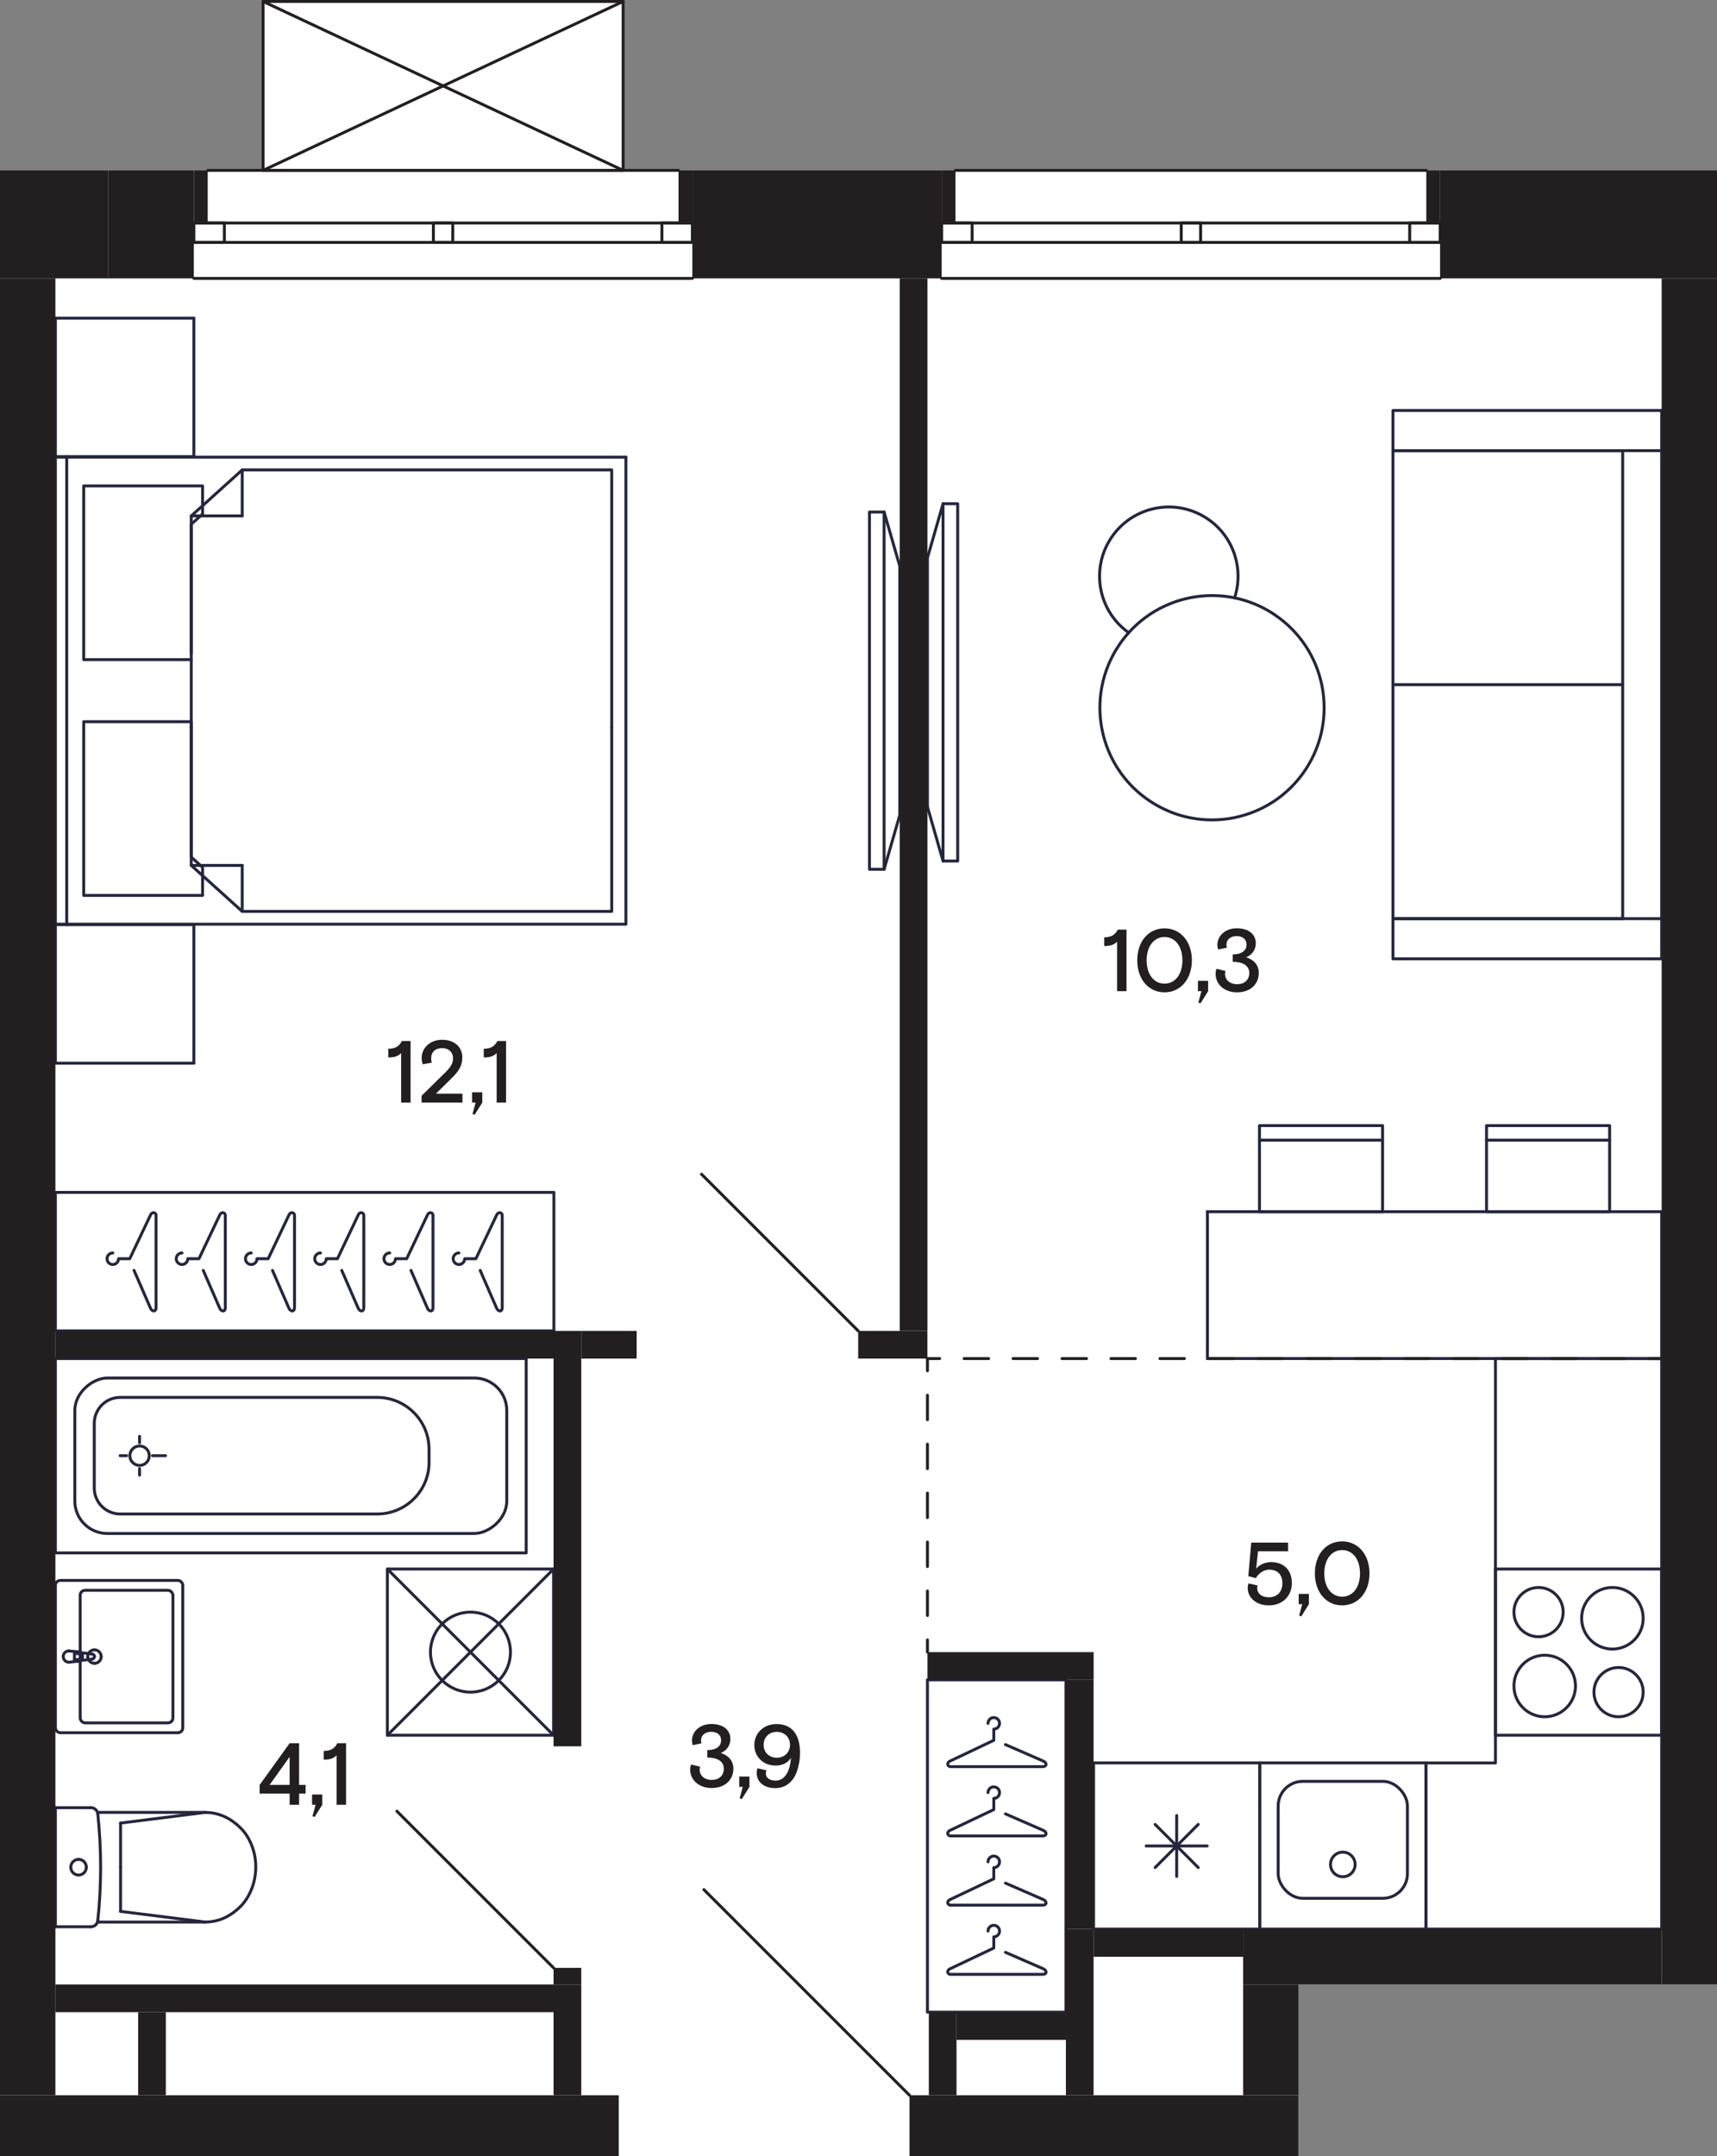 <?xml version="1.0" encoding="UTF-8"?>
<svg xmlns="http://www.w3.org/2000/svg" width="351.49" height="441.39" viewBox="0 0 351.49 441.39">
  <rect x="0" y="0" width="351.49" height="441.39" fill="#808080" stroke="none"/>
  <defs>
    <style>
      .cls-1 {
        stroke-dasharray: 0 0 5.01 5.01;
      }

      .cls-1, .cls-2, .cls-3, .cls-4, .cls-5, .cls-6, .cls-7 {
        fill: none;
        stroke-linecap: round;
        stroke-width: .6px;
      }

      .cls-1, .cls-3, .cls-4, .cls-5, .cls-6, .cls-7 {
        stroke-linejoin: round;
      }

      .cls-1, .cls-3, .cls-6 {
        stroke: #231f20;
      }

      .cls-2 {
        stroke-miterlimit: 10;
      }

      .cls-2, .cls-7 {
        stroke: #24263e;
      }

      .cls-4, .cls-5 {
        stroke: #25263d;
      }

      .cls-5 {
        fill-rule: evenodd;
      }

      .cls-8 {
        fill: #fff;
      }

      .cls-8, .cls-9 {
        stroke-width: 0px;
      }

      .cls-6 {
        stroke-dasharray: 0 0 5.01 5.01;
      }

      .cls-9 {
        fill: #231f20;
      }
    </style>
  </defs>
  <g id="background">
    <path class="cls-8" d="M292.18,34.88s0,0,0,0c0-.11-.09-.2-.2-.2h-96.38c-.11,0-.2.09-.2.2,0,0,0,0,0,0h-56.3s0,0,0,0c0-.11-.09-.2-.2-.2h-11.14V.3s-.01-.03-.02-.04c0-.01,0-.03,0-.04,0-.01-.02-.01-.03-.02-.02-.02-.03-.04-.05-.05-.02-.01-.04-.02-.07-.03-.01,0-.02-.01-.03-.01H53.86s-.02.01-.03.01c-.03,0-.05.01-.07.03-.02.01-.04.03-.05.05,0,.01-.02.01-.03.02,0,.01,0,.03,0,.04,0,.01-.02.02-.02.04v34.38h-11.14c-.11,0-.2.09-.2.2h-20.21S0,34.88,0,34.88v406.49h186.05s.09,0,.14,0h79.63v-35.15h85.67V34.88h-59.31Z"/>
  </g>
  <g id="_Мебель" data-name="Мебель">
    <g>
      <g>
        <line class="cls-7" x1="283.03" y1="233.39" x2="257.83" y2="233.39"/>
        <polyline class="cls-7" points="283.03 248.05 257.83 248.05 257.83 230.41 283.03 230.41 283.03 248.05"/>
      </g>
      <g>
        <line class="cls-7" x1="329.51" y1="233.39" x2="304.31" y2="233.39"/>
        <polyline class="cls-7" points="329.51 248.05 304.31 248.05 304.31 230.41 329.51 230.41 329.51 248.05"/>
      </g>
      <rect class="cls-2" x="247.18" y="248.05" width="92.98" height="30.05" transform="translate(587.34 526.14) rotate(180)"/>
    </g>
    <g>
      <polyline class="cls-7" points="196.05 103.11 196.05 176.25 193.05 176.25 193.05 103.11 196.05 103.11"/>
      <line class="cls-7" x1="189.86" y1="165.16" x2="193.05" y2="176.25"/>
      <polyline class="cls-7" points="189.86 165.16 189.86 114.19 193.05 103.11"/>
    </g>
    <g>
      <polyline class="cls-7" points="177.99 177.94 177.99 104.81 180.99 104.81 180.99 177.94 177.99 177.94"/>
      <line class="cls-7" x1="184.19" y1="115.89" x2="180.99" y2="104.81"/>
      <polyline class="cls-7" points="184.19 115.89 184.19 166.86 180.99 177.94"/>
    </g>
    <g>
      <line class="cls-7" x1="285.16" y1="188.05" x2="285.16" y2="92.25"/>
      <line class="cls-7" x1="285.16" y1="140.15" x2="332.18" y2="140.15"/>
      <line class="cls-7" x1="332.18" y1="92.25" x2="332.18" y2="188.05"/>
      <line class="cls-7" x1="285.16" y1="188.05" x2="332.18" y2="188.05"/>
      <polyline class="cls-7" points="340.16 196.27 285.16 196.27 285.16 188.05 340.16 188.05"/>
      <line class="cls-7" x1="285.16" y1="92.25" x2="332.18" y2="92.25"/>
      <polyline class="cls-7" points="340.16 196.27 340.16 84.02 285.16 84.02 285.16 92.25 340.16 92.25"/>
    </g>
    <g>
      <path class="cls-7" d="M231.06,129.51c-6.23-4.42-7.85-13.02-3.58-19.42,4.34-6.51,13.14-8.27,19.65-3.93,5.42,3.61,7.55,10.32,5.6,16.22"/>
      <path class="cls-7" d="M260.85,125.78c10.55,7.03,13.39,21.28,6.36,31.83-7.03,10.55-21.29,13.4-31.83,6.36-10.55-7.03-13.39-21.28-6.36-31.83,5.34-8.01,14.84-11.58,23.71-9.76,2.82.58,5.58,1.7,8.12,3.39Z"/>
    </g>
    <polygon class="cls-5" points="291.9 394.88 291.9 360.87 306.14 360.87 306.14 278.1 340.16 278.1 340.16 360.87 340.16 365.15 340.16 394.88 291.9 394.88"/>
    <g>
      <rect class="cls-7" x="11.34" y="244.08" width="102.05" height="28.35"/>
      <g>
        <path class="cls-7" d="M98.3,260.05l3.33,7.65c.28.78,1.14.96,1.18,0v-18.9c0-.68-.89-.83-1.18,0l-4.21,8.86h-2.29c0,.65-.53,1.18-1.18,1.18-.65,0-1.18-.53-1.18-1.18s.53-1.18,1.18-1.18"/>
        <path class="cls-7" d="M84.13,260.05l3.33,7.65c.28.78,1.14.96,1.18,0v-18.9c0-.68-.89-.83-1.18,0l-4.21,8.86h-2.29c0,.65-.53,1.18-1.18,1.18-.65,0-1.18-.53-1.18-1.18s.53-1.18,1.18-1.18"/>
        <path class="cls-7" d="M69.96,260.05l3.33,7.65c.28.78,1.14.96,1.18,0v-18.9c0-.68-.89-.83-1.18,0l-4.21,8.86h-2.29c0,.65-.53,1.18-1.18,1.18-.65,0-1.18-.53-1.18-1.18s.53-1.18,1.18-1.18"/>
        <path class="cls-7" d="M55.78,260.05l3.33,7.65c.28.78,1.14.96,1.18,0v-18.9c0-.68-.89-.83-1.18,0l-4.21,8.86h-2.29c0,.65-.53,1.18-1.18,1.18s-1.18-.53-1.18-1.18c0-.65.53-1.18,1.18-1.18"/>
        <path class="cls-7" d="M41.61,260.05l3.33,7.65c.28.78,1.14.96,1.18,0v-18.9c0-.68-.89-.83-1.18,0l-4.21,8.86h-2.29c0,.65-.53,1.18-1.18,1.18-.65,0-1.18-.53-1.18-1.18s.53-1.18,1.18-1.18"/>
        <path class="cls-7" d="M27.44,260.05l3.33,7.65c.28.78,1.14.96,1.18,0v-18.9c0-.68-.89-.83-1.18,0l-4.21,8.86h-2.29c0,.65-.53,1.18-1.18,1.18s-1.18-.53-1.18-1.18.53-1.18,1.18-1.18"/>
      </g>
    </g>
    <g>
      <rect class="cls-7" x="189.86" y="343.86" width="28.35" height="68.03"/>
      <g>
        <path class="cls-7" d="M205.83,399.64l7.65,3.33c.78.28.96,1.14,0,1.18h-18.9c-.68,0-.83-.89,0-1.18l8.86-4.21v-2.29c.65,0,1.18-.53,1.18-1.18,0-.65-.53-1.18-1.18-1.18s-1.18.53-1.18,1.18"/>
        <path class="cls-7" d="M205.83,385.47l7.65,3.33c.78.28.96,1.14,0,1.18h-18.9c-.68,0-.83-.89,0-1.18l8.86-4.21v-2.29c.65,0,1.18-.53,1.18-1.18s-.53-1.18-1.18-1.18c-.65,0-1.18.53-1.18,1.18"/>
        <path class="cls-7" d="M205.83,371.3l7.65,3.33c.78.28.96,1.14,0,1.18h-18.9c-.68,0-.83-.89,0-1.18l8.86-4.21v-2.29c.65,0,1.18-.53,1.18-1.18,0-.65-.53-1.18-1.18-1.18s-1.18.53-1.18,1.18"/>
        <path class="cls-7" d="M205.83,357.12l7.65,3.33c.78.28.96,1.14,0,1.18h-18.9c-.68,0-.83-.89,0-1.18l8.86-4.21v-2.29c.65,0,1.18-.53,1.18-1.18s-.53-1.18-1.18-1.18-1.18.53-1.18,1.18"/>
      </g>
    </g>
    <g>
      <g>
        <line class="cls-7" x1="39.69" y1="217.63" x2="11.34" y2="217.63"/>
        <line class="cls-7" x1="11.34" y1="217.63" x2="11.34" y2="189.28"/>
        <line class="cls-7" x1="11.34" y1="189.28" x2="39.69" y2="189.28"/>
        <line class="cls-7" x1="39.69" y1="189.28" x2="39.69" y2="217.63"/>
      </g>
      <g>
        <line class="cls-7" x1="39.69" y1="93.47" x2="11.34" y2="93.47"/>
        <line class="cls-7" x1="11.34" y1="93.47" x2="11.34" y2="65.13"/>
        <line class="cls-7" x1="11.34" y1="65.13" x2="39.69" y2="65.13"/>
        <line class="cls-7" x1="39.69" y1="65.13" x2="39.69" y2="93.47"/>
      </g>
      <g>
        <line class="cls-7" x1="39.15" y1="105.61" x2="49.58" y2="105.61"/>
        <line class="cls-7" x1="49.58" y1="96.2" x2="49.58" y2="105.61"/>
        <polyline class="cls-7" points="39.15 148.86 39.15 105.61 49.58 96.2 125.23 96.2 125.23 148.86"/>
        <line class="cls-7" x1="39.15" y1="177.15" x2="49.58" y2="177.15"/>
        <line class="cls-7" x1="49.58" y1="186.56" x2="49.58" y2="177.15"/>
        <polyline class="cls-7" points="125.23 148.86 125.23 186.56 49.58 186.56 39.15 177.15 39.15 148.86"/>
        <polyline class="cls-7" points="39.15 135.03 17.13 135.03 17.13 99.47 41.47 99.47 41.47 105.22 39.15 107.31 39.15 133.75"/>
        <polyline class="cls-7" points="39.15 175.45 41.47 177.54 41.47 183.29 17.13 183.29 17.13 147.73 39.15 147.73 39.15 175.45"/>
        <polyline class="cls-7" points="11.34 189.18 128.13 189.18 128.13 93.58"/>
        <line class="cls-7" x1="128.13" y1="93.58" x2="11.34" y2="93.58"/>
        <line class="cls-7" x1="11.34" y1="93.58" x2="11.34" y2="189.18"/>
        <line class="cls-7" x1="13.66" y1="189.28" x2="13.66" y2="93.47"/>
      </g>
    </g>
  </g>
  <g id="_Сантехника" data-name="Сантехника">
    <g>
      <rect class="cls-4" x="257.89" y="360.87" width="34.02" height="34.02" transform="translate(549.79 755.75) rotate(180)"/>
      <rect class="cls-4" x="261.67" y="364.65" width="26.46" height="23.94" rx="5.04" ry="5.04" transform="translate(549.79 753.23) rotate(180)"/>
      <circle class="cls-4" cx="274.89" cy="381.65" r="2.52"/>
    </g>
    <g>
      <rect class="cls-4" x="223.87" y="360.87" width="34.02" height="34.02" transform="translate(-137 618.75) rotate(-90)"/>
      <line class="cls-4" x1="245.29" y1="373.46" x2="236.47" y2="382.28"/>
      <line class="cls-4" x1="236.47" y1="373.46" x2="245.29" y2="382.28"/>
      <line class="cls-4" x1="240.88" y1="371.64" x2="240.88" y2="384.11"/>
      <line class="cls-4" x1="234.64" y1="377.87" x2="247.12" y2="377.87"/>
    </g>
    <g>
      <rect class="cls-4" x="306.14" y="321.18" width="34.02" height="34.02" transform="translate(646.3 676.38) rotate(180)"/>
      <circle class="cls-4" cx="331.34" cy="346.38" r="5.04"/>
      <circle class="cls-4" cx="314.96" cy="330" r="5.04"/>
      <circle class="cls-4" cx="330.08" cy="331.26" r="6.3"/>
      <circle class="cls-4" cx="316.22" cy="345.12" r="6.3"/>
    </g>
    <g>
      <rect class="cls-4" x="79.3" y="321.18" width="34.02" height="34.02"/>
      <circle class="cls-4" cx="96.31" cy="338.19" r="8.19"/>
      <line class="cls-4" x1="79.3" y1="355.2" x2="113.32" y2="321.18"/>
      <line class="cls-4" x1="79.3" y1="321.18" x2="113.32" y2="355.2"/>
    </g>
    <g>
      <circle class="cls-4" cx="28.57" cy="297.98" r="1.99"/>
      <rect class="cls-4" x="39.64" y="249.79" width="39.78" height="96.38" transform="translate(357.51 238.46) rotate(90)"/>
      <line class="cls-4" x1="25.92" y1="297.98" x2="24.6" y2="297.98"/>
      <line class="cls-4" x1="31.23" y1="297.98" x2="33.88" y2="297.98"/>
      <line class="cls-4" x1="28.57" y1="300.63" x2="28.57" y2="301.96"/>
      <line class="cls-4" x1="28.57" y1="295.33" x2="28.57" y2="294.01"/>
      <rect class="cls-4" x="43.62" y="253.77" width="31.82" height="88.42" rx="6.63" ry="6.63" transform="translate(357.51 238.46) rotate(90)"/>
      <path class="cls-4" d="M87.83,299.31v-2.65c0-5.86-4.75-10.61-10.61-10.61H24.6c-2.93,0-5.3,2.37-5.3,5.3v13.26c0,2.93,2.37,5.3,5.3,5.3h52.63c5.86,0,10.61-4.75,10.61-10.61Z"/>
    </g>
    <g>
      <line class="cls-4" x1="24.68" y1="382.22" x2="24.68" y2="373.18"/>
      <line class="cls-4" x1="11.34" y1="370.03" x2="18.62" y2="370.03"/>
      <line class="cls-4" x1="11.34" y1="394.41" x2="18.62" y2="394.41"/>
      <polyline class="cls-4" points="18.62 370.03 18.87 370.05 19.12 370.12 19.35 370.24 19.56 370.39 19.74 370.58 19.88 370.8 19.97 371.04 20.02 371.29"/>
      <line class="cls-4" x1="19.96" y1="393.44" x2="42.02" y2="393.44"/>
      <polyline class="cls-4" points="20.02 371.29 20.27 374.01 20.45 376.74 20.56 379.48 20.6 382.21 20.56 384.95 20.45 387.68 20.28 390.41 20.02 393.13"/>
      <line class="cls-4" x1="41.99" y1="371" x2="24.68" y2="373.18"/>
      <line class="cls-4" x1="41.99" y1="393.44" x2="24.68" y2="391.26"/>
      <line class="cls-4" x1="24.68" y1="382.22" x2="24.68" y2="391.26"/>
      <path class="cls-4" d="M19.97,371s21.26,0,22.05,0"/>
      <polyline class="cls-4" points="20.02 393.13 19.98 393.39 19.88 393.63 19.74 393.85 19.57 394.04 19.36 394.2 19.12 394.31 18.87 394.38 18.62 394.41"/>
      <line class="cls-4" x1="11.34" y1="370.03" x2="11.34" y2="394.41"/>
      <path class="cls-4" d="M17.67,382.22c0,.89-.71,1.6-1.59,1.6"/>
      <path class="cls-4" d="M16.08,380.61c.88,0,1.59.72,1.59,1.6"/>
      <path class="cls-4" d="M14.49,382.22c0-.89.71-1.6,1.59-1.6"/>
      <path class="cls-4" d="M16.08,383.82c-.88,0-1.59-.72-1.59-1.6"/>
      <path class="cls-4" d="M42.02,393.44c1.17,0,2.72-.26,3.98-.88,2-.94,3.32-2.4,3.32-2.4,0,0,1.37-1.29,2.25-3.64.4-1.02.79-2.64.79-4.29,0-1.6-.27-2.99-.76-4.3s-1.23-2.62-2.25-3.64c-1.99-2.01-4.4-3.28-7.33-3.28"/>
    </g>
    <g>
      <g>
        <path class="cls-4" d="M16.02,340.06c.16-.01.31-.07.44-.15"/>
        <line class="cls-4" x1="16.02" y1="340.06" x2="14.09" y2="340.25"/>
        <path class="cls-4" d="M16.75,338.57c-.07-.12-.17-.22-.29-.29"/>
        <path class="cls-4" d="M16.46,339.91c.45-.29.58-.89.29-1.34"/>
        <path class="cls-4" d="M16.54,339.1c0-.34-.28-.62-.62-.62"/>
        <path class="cls-4" d="M15.92,339.72c.34,0,.62-.28.62-.62"/>
        <polyline class="cls-4" points="15.92 338.47 15.24 338.47 15.24 339.72"/>
        <line class="cls-4" x1="15.24" y1="339.72" x2="15.92" y2="339.72"/>
        <path class="cls-4" d="M12.95,339.1c0,.63.51,1.15,1.15,1.15"/>
        <path class="cls-4" d="M14.09,337.95c-.63,0-1.15.51-1.15,1.15"/>
        <path class="cls-4" d="M19.33,339.03c-.03-.23-.21-.42-.45-.45"/>
        <path class="cls-4" d="M18.89,339.61c.28-.04.48-.29.45-.57"/>
        <line class="cls-4" x1="16.46" y1="338.28" x2="18.89" y2="338.59"/>
        <path class="cls-4" d="M16.46,338.28c-.13-.08-.28-.14-.44-.15"/>
        <line class="cls-4" x1="14.09" y1="337.95" x2="16.02" y2="338.13"/>
        <line class="cls-4" x1="18.89" y1="339.61" x2="16.46" y2="339.91"/>
        <line class="cls-4" x1="16.02" y1="340.06" x2="16.02" y2="340.06"/>
        <line class="cls-4" x1="18.89" y1="339.61" x2="18.89" y2="339.61"/>
        <line class="cls-4" x1="16.46" y1="338.28" x2="16.46" y2="338.28"/>
        <line class="cls-4" x1="14.09" y1="337.95" x2="14.09" y2="337.95"/>
        <path class="cls-4" d="M19.34,340.48c.76,0,1.38-.62,1.38-1.38"/>
        <path class="cls-4" d="M17.96,339.1c0,.76.62,1.38,1.38,1.38"/>
        <path class="cls-4" d="M19.34,337.72c-.76,0-1.38.62-1.38,1.38"/>
        <path class="cls-4" d="M20.71,339.1c0-.76-.62-1.38-1.38-1.38"/>
      </g>
      <rect class="cls-4" x="11.34" y="323.51" width="26.08" height="31.18" rx="1.01" ry="1.01" transform="translate(48.76 678.2) rotate(-180)"/>
      <rect class="cls-4" x="16.4" y="325.53" width="18.99" height="27.13" rx="1.01" ry="1.01" transform="translate(51.8 678.2) rotate(-180)"/>
    </g>
  </g>
  <g id="_Перегородки_пунктир" data-name="_Перегородки пунктир">
    <g id="LWPOLYLINE">
      <rect class="cls-9" x="175.68" y="272.43" width="14.17" height="5.67"/>
    </g>
    <g id="LWPOLYLINE-2" data-name="LWPOLYLINE">
      <rect class="cls-9" x="184.19" y="56.99" width="5.67" height="215.43"/>
    </g>
    <g id="LWPOLYLINE-3" data-name="LWPOLYLINE">
      <rect class="cls-9" x="189.86" y="338.19" width="34.02" height="5.67"/>
    </g>
    <g id="LWPOLYLINE-4" data-name="LWPOLYLINE">
      <rect class="cls-9" x="218.2" y="343.86" width="5.67" height="51.02"/>
    </g>
    <g id="LWPOLYLINE-5" data-name="LWPOLYLINE">
      <rect class="cls-9" x="118.99" y="272.43" width="11.34" height="5.67"/>
    </g>
  </g>
  <g id="_Окна">
    <g id="LWPOLYLINE-6" data-name="LWPOLYLINE">
      <rect class="cls-3" x="288.58" y="45.65" width="6.24" height="3.97"/>
    </g>
    <g id="LWPOLYLINE-7" data-name="LWPOLYLINE">
      <rect class="cls-3" x="192.77" y="45.65" width="6.24" height="3.97"/>
    </g>
    <g id="LWPOLYLINE-8" data-name="LWPOLYLINE">
      <line class="cls-3" x1="192.77" y1="49.62" x2="294.81" y2="49.62"/>
    </g>
    <g id="LWPOLYLINE-9" data-name="LWPOLYLINE">
      <line class="cls-3" x1="192.77" y1="45.65" x2="294.81" y2="45.65"/>
    </g>
    <g id="LWPOLYLINE-10" data-name="LWPOLYLINE">
      <rect class="cls-3" x="241.81" y="45.65" width="3.97" height="3.97"/>
    </g>
    <g id="LWPOLYLINE-11" data-name="LWPOLYLINE">
      <line class="cls-3" x1="192.77" y1="56.99" x2="294.81" y2="56.99"/>
    </g>
    <g id="LWPOLYLINE-12" data-name="LWPOLYLINE">
      <line class="cls-3" x1="195.6" y1="34.88" x2="291.98" y2="34.88"/>
    </g>
    <g id="LWPOLYLINE-13" data-name="LWPOLYLINE">
      <rect class="cls-3" x="135.5" y="45.65" width="6.24" height="3.97"/>
    </g>
    <g id="LWPOLYLINE-14" data-name="LWPOLYLINE">
      <rect class="cls-3" x="39.69" y="45.65" width="6.24" height="3.97"/>
    </g>
    <g id="LWPOLYLINE-15" data-name="LWPOLYLINE">
      <line class="cls-3" x1="39.69" y1="49.62" x2="141.73" y2="49.62"/>
    </g>
    <g id="LWPOLYLINE-16" data-name="LWPOLYLINE">
      <line class="cls-3" x1="39.69" y1="45.65" x2="141.73" y2="45.65"/>
    </g>
    <g id="LWPOLYLINE-17" data-name="LWPOLYLINE">
      <rect class="cls-3" x="88.72" y="45.65" width="3.97" height="3.97"/>
    </g>
    <g id="LWPOLYLINE-18" data-name="LWPOLYLINE">
      <line class="cls-3" x1="39.69" y1="56.99" x2="141.73" y2="56.99"/>
    </g>
    <g id="LWPOLYLINE-19" data-name="LWPOLYLINE">
      <line class="cls-3" x1="42.52" y1="34.88" x2="138.9" y2="34.88"/>
    </g>
  </g>
  <g id="_Решетки">
    <g id="LWPOLYLINE-20" data-name="LWPOLYLINE">
      <rect class="cls-3" x="53.86" y=".3" width="73.7" height="34.58"/>
    </g>
    <g>
      <line class="cls-3" x1="127.56" y1="34.88" x2="53.86" y2=".3"/>
      <line class="cls-3" x1="127.56" y1=".3" x2="53.86" y2="34.88"/>
    </g>
  </g>
  <g id="_Двери">
    <g id="LWPOLYLINE-21" data-name="LWPOLYLINE">
      <line class="cls-3" x1="144.1" y1="386.81" x2="186.19" y2="428.9"/>
    </g>
    <g id="LWPOLYLINE-22" data-name="LWPOLYLINE">
      <line class="cls-3" x1="143.61" y1="240.36" x2="175.68" y2="272.43"/>
    </g>
    <g id="LWPOLYLINE-23" data-name="LWPOLYLINE">
      <line class="cls-3" x1="81.25" y1="370.75" x2="113.32" y2="402.82"/>
    </g>
  </g>
  <g id="_Разделители_помещений" data-name="_Разделители помещений">
    <g id="LINE">
      <g>
        <line class="cls-3" x1="189.86" y1="278.1" x2="192.36" y2="278.1"/>
        <line class="cls-1" x1="197.37" y1="278.1" x2="335.15" y2="278.1"/>
        <line class="cls-3" x1="337.66" y1="278.1" x2="340.16" y2="278.1"/>
      </g>
    </g>
    <g id="LINE-2" data-name="LINE">
      <g>
        <line class="cls-3" x1="189.86" y1="278.1" x2="189.86" y2="280.6"/>
        <line class="cls-6" x1="189.86" y1="285.6" x2="189.86" y2="333.19"/>
        <line class="cls-3" x1="189.86" y1="335.69" x2="189.86" y2="338.19"/>
      </g>
    </g>
  </g>
  <g id="_Монолит">
    <g id="LWPOLYLINE-24" data-name="LWPOLYLINE">
      <rect class="cls-9" x="340.16" y="56.99" width="11.34" height="349.23"/>
    </g>
    <g id="LWPOLYLINE-25" data-name="LWPOLYLINE">
      <rect class="cls-9" x="294.8" y="34.88" width="56.69" height="22.11"/>
    </g>
    <g id="LWPOLYLINE-26" data-name="LWPOLYLINE">
      <rect class="cls-9" x="141.73" y="34.88" width="51.03" height="22.11"/>
    </g>
    <g id="LWPOLYLINE-27" data-name="LWPOLYLINE">
      <rect class="cls-9" x="186.19" y="428.9" width="79.63" height="12.47"/>
    </g>
    <g id="LWPOLYLINE-28" data-name="LWPOLYLINE">
      <rect class="cls-9" x="254.49" y="394.88" width="85.67" height="11.34"/>
    </g>
    <g id="LWPOLYLINE-29" data-name="LWPOLYLINE">
      <rect class="cls-9" x="254.49" y="406.22" width="11.34" height="22.68"/>
    </g>
    <g id="LWPOLYLINE-30" data-name="LWPOLYLINE">
      <rect class="cls-9" x="223.87" y="394.88" width="30.61" height="5.67"/>
    </g>
    <g id="LWPOLYLINE-31" data-name="LWPOLYLINE">
      <rect class="cls-9" x="218.2" y="394.88" width="5.67" height="34.02"/>
    </g>
    <g id="LWPOLYLINE-32" data-name="LWPOLYLINE">
      <rect class="cls-9" x="190.14" y="411.89" width="5.67" height="17.01"/>
    </g>
    <g id="LWPOLYLINE-33" data-name="LWPOLYLINE">
      <rect class="cls-9" x="195.81" y="411.89" width="22.39" height="5.67"/>
    </g>
    <g id="LWPOLYLINE-34" data-name="LWPOLYLINE">
      <rect class="cls-9" x="113.32" y="406.22" width="5.67" height="22.68"/>
    </g>
    <g id="LWPOLYLINE-35" data-name="LWPOLYLINE">
      <rect class="cls-9" x="11.34" y="406.22" width="101.98" height="5.67"/>
    </g>
    <g id="LWPOLYLINE-36" data-name="LWPOLYLINE">
      <rect class="cls-9" x="28.28" y="411.89" width="5.67" height="17.01"/>
    </g>
    <g id="LWPOLYLINE-37" data-name="LWPOLYLINE">
      <rect class="cls-9" y="428.9" width="126.66" height="12.47"/>
    </g>
    <g id="LWPOLYLINE-38" data-name="LWPOLYLINE">
      <rect class="cls-9" y="56.99" width="11.34" height="371.91"/>
    </g>
    <g id="LWPOLYLINE-39" data-name="LWPOLYLINE">
      <rect class="cls-9" y="34.88" width="22.11" height="22.11"/>
    </g>
    <g id="LWPOLYLINE-40" data-name="LWPOLYLINE">
      <rect class="cls-9" x="22.11" y="34.88" width="17.57" height="22.11"/>
    </g>
    <g id="LWPOLYLINE-41" data-name="LWPOLYLINE">
      <rect class="cls-9" x="291.98" y="34.88" width="2.82" height="10.77"/>
    </g>
    <g id="LWPOLYLINE-42" data-name="LWPOLYLINE">
      <rect class="cls-9" x="192.77" y="34.88" width="2.83" height="10.77"/>
    </g>
    <g id="LWPOLYLINE-43" data-name="LWPOLYLINE">
      <rect class="cls-9" x="39.69" y="34.88" width="2.83" height="10.77"/>
    </g>
    <g id="LWPOLYLINE-44" data-name="LWPOLYLINE">
      <rect class="cls-9" x="138.9" y="34.88" width="2.83" height="10.77"/>
    </g>
  </g>
  <g id="_Перегородки">
    <g id="LWPOLYLINE-45" data-name="LWPOLYLINE">
      <rect class="cls-9" x="11.34" y="272.43" width="107.65" height="5.67"/>
    </g>
    <g id="LWPOLYLINE-46" data-name="LWPOLYLINE">
      <rect class="cls-9" x="113.32" y="278.1" width="5.67" height="79.37"/>
    </g>
    <g id="LWPOLYLINE-47" data-name="LWPOLYLINE">
      <rect class="cls-9" x="113.32" y="402.82" width="5.67" height="3.4"/>
    </g>
  </g>
  <g id="_Текст_мебель" data-name="_Текст мебель">
    <g id="MTEXT">
      <g>
        <path class="cls-9" d="M82.13,215.56c-.65.67-1.41.9-2.65.9v-1.78c1.42,0,2.23-.5,2.79-1.58h1.78v12.6h-1.93v-10.14Z"/>
        <path class="cls-9" d="M86.29,224.31l4.83-4.74c1.17-1.15,1.62-1.93,1.62-2.95,0-1.24-.88-2.07-2.25-2.07s-2.23.81-2.23,2.12c0,.31.05.59.14.85l-1.85.34c-.16-.4-.23-.85-.23-1.33,0-1.95,1.66-3.69,4.2-3.69s4.12,1.53,4.12,3.58c0,.81-.16,1.53-.49,2.16-.32.63-.9,1.37-1.75,2.18l-3.17,3.12h5.44v1.82h-8.37v-1.39Z"/>
        <path class="cls-9" d="M96.73,228.02l.63-2.32h-.72v-2.11h2.09v2.11l-1.57,2.5-.43-.18Z"/>
        <path class="cls-9" d="M101.68,215.56c-.65.67-1.41.9-2.65.9v-1.78c1.42,0,2.23-.5,2.79-1.58h1.78v12.6h-1.93v-10.14Z"/>
      </g>
    </g>
    <g id="MTEXT-2" data-name="MTEXT">
      <g>
        <path class="cls-9" d="M228.69,192.75c-.65.67-1.4.9-2.65.9v-1.78c1.42,0,2.23-.5,2.79-1.58h1.78v12.6h-1.93v-10.14Z"/>
        <path class="cls-9" d="M238.39,190.03c3.24,0,5.6,2.65,5.6,6.55s-2.36,6.55-5.6,6.55-5.58-2.65-5.58-6.55,2.32-6.55,5.58-6.55ZM238.39,191.81c-2.12,0-3.66,1.84-3.66,4.77s1.53,4.77,3.66,4.77,3.66-1.84,3.66-4.77-1.53-4.77-3.66-4.77Z"/>
        <path class="cls-9" d="M245.32,205.21l.63-2.32h-.72v-2.11h2.09v2.11l-1.57,2.5-.43-.18Z"/>
        <path class="cls-9" d="M249.03,198.31l1.84.45c-.05.16-.09.36-.09.59,0,1.24,1.01,2.12,2.47,2.12s2.49-.85,2.49-2.29c0-1.57-1.37-2.3-3.39-2.3v-1.51c1.85,0,2.83-.81,2.83-2.02,0-1.06-.79-1.73-2.03-1.73s-2.09.72-2.09,1.78c0,.22.04.41.11.58l-1.8.38c-.11-.32-.16-.63-.16-.94,0-1.84,1.6-3.4,3.96-3.4,2.5,0,3.91,1.26,3.91,3.08,0,1.28-.76,2.38-1.98,2.86,1.51.45,2.59,1.55,2.59,3.19,0,2.43-1.85,3.98-4.43,3.98-2.75,0-4.41-1.76-4.41-3.75,0-.41.07-.77.2-1.08Z"/>
      </g>
    </g>
    <g id="MTEXT-3" data-name="MTEXT">
      <g>
        <path class="cls-9" d="M255.6,324.12l1.84.43c-.05.16-.07.34-.07.5,0,1.21.95,1.91,2.41,1.91,1.64,0,2.74-1.1,2.74-2.88s-1.03-2.77-2.68-2.77c-1.1,0-2.18.72-2.75,1.73l-1.55-.41.61-6.86h7.54v1.78h-6.16l-.38,3.56c.74-.88,1.91-1.35,3.01-1.35,2.74,0,4.3,1.71,4.3,4.32s-1.93,4.54-4.68,4.54-4.36-1.67-4.36-3.55c0-.34.05-.65.18-.95Z"/>
        <path class="cls-9" d="M265.95,330.7l.63-2.32h-.72v-2.11h2.09v2.11l-1.57,2.5-.43-.18Z"/>
        <path class="cls-9" d="M274.75,315.52c3.24,0,5.6,2.65,5.6,6.55s-2.36,6.55-5.6,6.55-5.58-2.65-5.58-6.55,2.32-6.55,5.58-6.55ZM274.75,317.3c-2.12,0-3.65,1.84-3.65,4.77s1.53,4.77,3.65,4.77,3.66-1.84,3.66-4.77-1.53-4.77-3.66-4.77Z"/>
      </g>
    </g>
    <g id="MTEXT-4" data-name="MTEXT">
      <g>
        <path class="cls-9" d="M141.47,361.19l1.84.45c-.05.16-.09.36-.09.59,0,1.24,1.01,2.12,2.47,2.12s2.48-.85,2.48-2.29c0-1.57-1.37-2.3-3.38-2.3v-1.51c1.85,0,2.83-.81,2.83-2.02,0-1.06-.79-1.73-2.03-1.73s-2.09.72-2.09,1.78c0,.22.04.41.11.58l-1.8.38c-.11-.32-.16-.63-.16-.94,0-1.84,1.6-3.4,3.96-3.4,2.5,0,3.91,1.26,3.91,3.08,0,1.28-.76,2.38-1.98,2.86,1.51.45,2.59,1.55,2.59,3.19,0,2.43-1.85,3.98-4.43,3.98-2.75,0-4.41-1.76-4.41-3.75,0-.41.07-.77.2-1.08Z"/>
        <path class="cls-9" d="M151.42,368.09l.63-2.32h-.72v-2.11h2.09v2.11l-1.57,2.5-.43-.18Z"/>
        <path class="cls-9" d="M155.08,361.97l1.82.41c-.09.25-.13.45-.13.61,0,.94.79,1.5,2.02,1.5,1.8,0,2.93-1.76,3.13-4.66-.58.95-1.69,1.58-3.12,1.58-2.52,0-4.38-1.76-4.38-4.2s1.91-4.3,4.56-4.3c3.08,0,4.79,2.12,4.79,5.82,0,1.51-.25,2.92-.76,4.2-.77,1.96-2.34,3.1-4.29,3.1-2.4,0-3.82-1.33-3.82-3.1,0-.31.05-.63.16-.95ZM159.02,354.51c-1.46,0-2.7,1.01-2.7,2.65s1.24,2.65,2.7,2.65,2.7-1.01,2.7-2.65-1.24-2.65-2.7-2.65Z"/>
      </g>
    </g>
    <g id="MTEXT-5" data-name="MTEXT">
      <g>
        <path class="cls-9" d="M59.29,367.15h-6.14v-1.78l6.14-8.53h1.94v8.53h1.33v1.78h-1.33v2.29h-1.94v-2.29ZM59.29,365.36v-5.74l-4.09,5.74h4.09Z"/>
        <path class="cls-9" d="M63.97,371.76l.63-2.32h-.72v-2.11h2.09v2.11l-1.57,2.5-.43-.18Z"/>
        <path class="cls-9" d="M68.92,359.3c-.65.67-1.41.9-2.65.9v-1.78c1.42,0,2.23-.5,2.79-1.58h1.78v12.6h-1.93v-10.14Z"/>
      </g>
    </g>
  </g>
</svg>